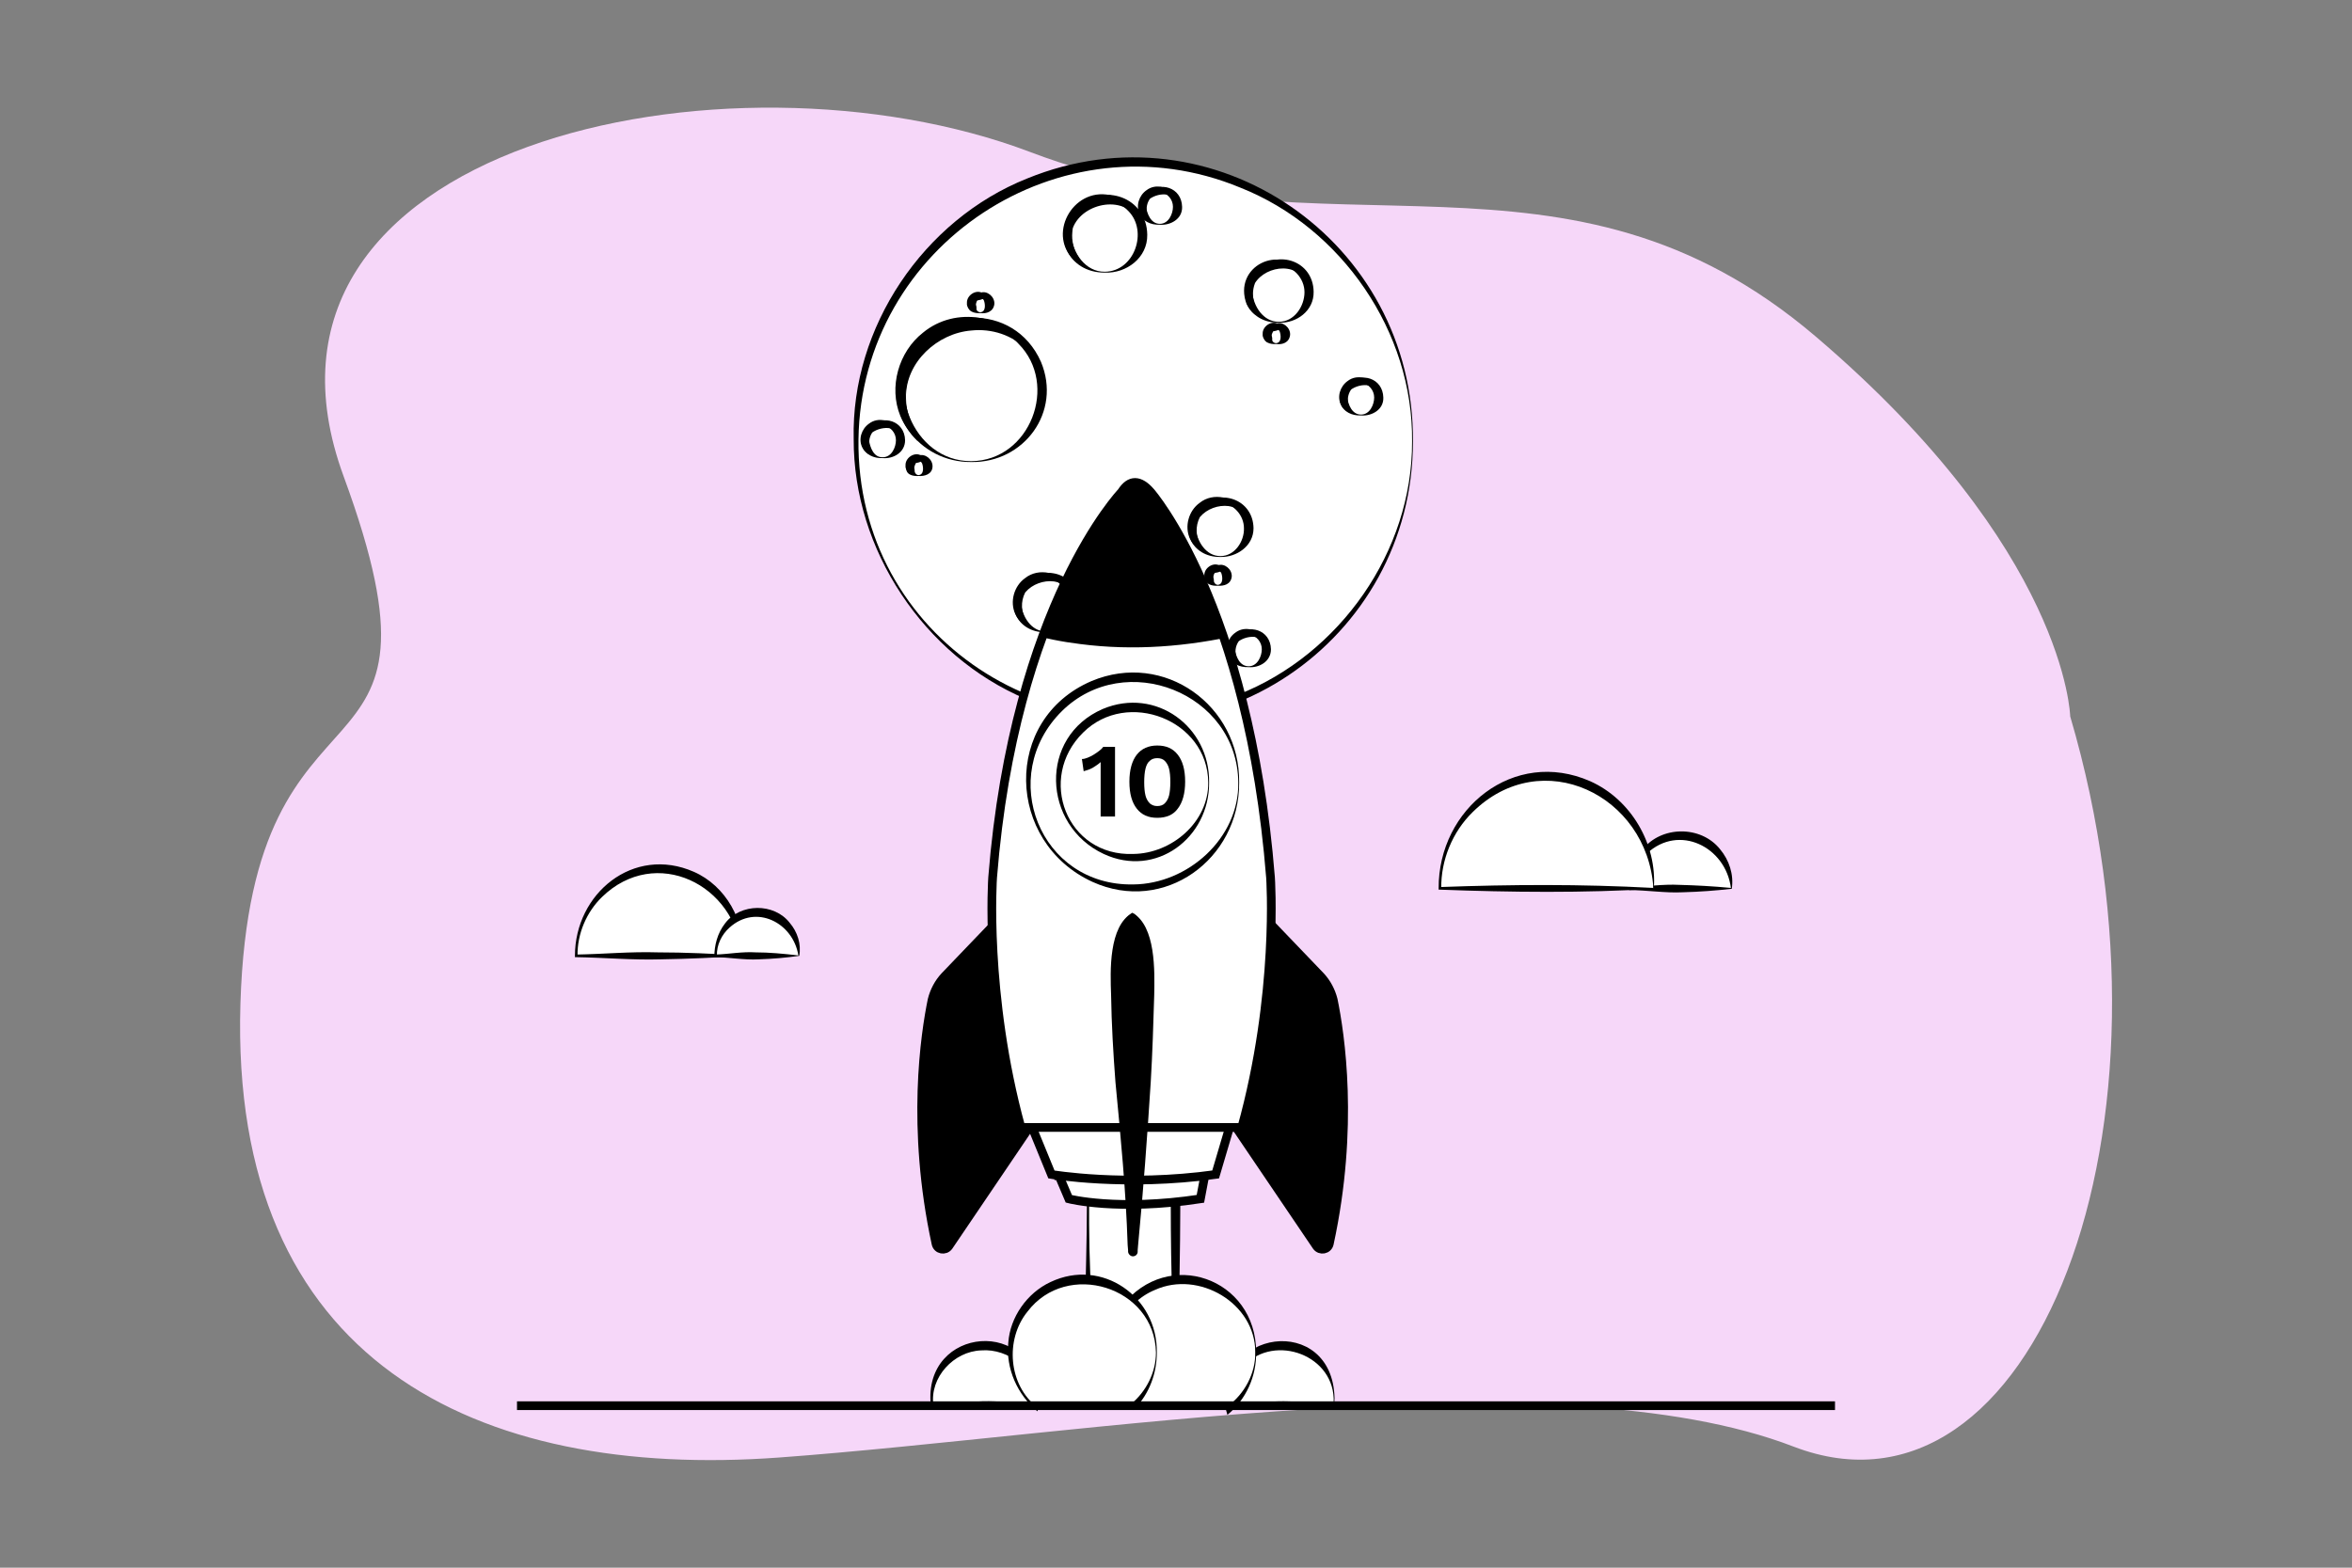 <?xml version="1.0" encoding="UTF-8"?> <!-- Generator: Adobe Illustrator 26.0.2, SVG Export Plug-In . SVG Version: 6.00 Build 0) --> <svg xmlns="http://www.w3.org/2000/svg" xmlns:xlink="http://www.w3.org/1999/xlink" version="1.1" id="Layer_1" x="0px" y="0px" viewBox="0 0 540 360" style="enable-background:new 0 0 540 360;" xml:space="preserve"><rect x="0" y="0" width="540" height="360" fill="#808080" stroke="none"/> <style type="text/css"> .st0{fill:#F6D7F9;} .st1{fill:#C4F2D3;} .st2{fill:#CFEBF9;} .st3{fill:#FFFFFF;} .st4{fill:#FFFFFF;stroke:#FFFFFF;stroke-width:2;stroke-miterlimit:10;} .st5{opacity:0.4;clip-path:url(#SVGID_00000048470276762654817770000001315685778505468568_);} .st6{opacity:0.4;clip-path:url(#SVGID_00000176765127504573115010000016858242735431294891_);} .st7{clip-path:url(#SVGID_00000071544952031293081550000004628510519840905357_);} .st8{fill:none;stroke:#000000;stroke-width:2;stroke-miterlimit:10;} </style> <path class="st0" d="M475.3,164.5c0,0-0.8-38.1-58.4-87.2s-111-16.1-180.4-42.4S50.9,33.2,78.9,109.4s-21.2,39-23.7,121.1 c-2.5,82.2,54.2,109.3,123.7,104.2c69.5-5.1,177.9-23.7,232.9-2.5C466.8,353.3,503.2,259.3,475.3,164.5z"></path> <g id="XMLID_354_"> <g id="XMLID_400_"> <circle class="st3" cx="260.4" cy="101.1" r="63.9"></circle> <path d="M324.4,101.4c0,45.8-46.5,77.6-88.9,59.1c-23.4-9.9-39.6-34.3-39.5-59.7C195.4,75.2,212,50.5,235.8,41 C278.6,23.5,324.8,55.4,324.4,101.4L324.4,101.4z M324.2,101.4c0.3-25.2-16.2-49.1-39.4-58.3c-41.2-17.1-87.1,13.2-87.7,57.8 c-0.6,45.5,45.4,75.5,87.2,58.6C307.6,150.3,324.3,126.6,324.2,101.4L324.2,101.4z"></path> </g> <g id="XMLID_357_"> <g id="XMLID_397_"> <g id="XMLID_399_"> <ellipse transform="matrix(0.767 -0.642 0.642 0.767 -25.66 201.053)" class="st3" cx="263.7" cy="135.8" rx="11.8" ry="11.8"></ellipse> <path d="M263.7,147.7c-8.8,0.2-15.5-8.2-11.4-16.6c6.1-12,23.8-9.3,24.3,4.7C276.7,142.8,270.3,147.9,263.7,147.7L263.7,147.7z M263.7,147.5c9.5,0,14.2-12.8,7.7-19.4c-7-7.3-19.2-2.8-18.7,7.7C252.9,141.6,257.5,147.6,263.7,147.5L263.7,147.5z"></path> </g> <g id="XMLID_398_"> <path d="M252.8,136.9c0-6.5,5.3-11.8,11.8-11.8c3.4,0,6.5,1.5,8.7,3.8c-2.1-3-5.6-4.9-9.6-4.9c-6.5,0-11.8,5.3-11.8,11.8 c0,3.1,1.2,5.9,3.2,8C253.7,141.9,252.8,139.5,252.8,136.9z"></path> <path d="M252.7,136.9c0-11.7,12.9-17.1,20.8-8.2c0,0-0.5,0.4-0.5,0.4c-6-8.4-19.4-4-20,6c-0.2,2.9,0.6,5.9,2.4,8.4l-0.8,0.6 C253.4,141.9,252.7,139.4,252.7,136.9L252.7,136.9z M252.9,136.9c0,2.4,1,4.8,2.6,6.6c0,0-0.8,0.6-0.8,0.6 c-8.9-8.1-1-22.8,10.6-20.7c3.3,0.6,6.2,2.6,8.2,5.2l-0.5,0.4C266.5,122.2,252.9,127.3,252.9,136.9L252.9,136.9z"></path> </g> </g> <g id="XMLID_394_"> <g id="XMLID_396_"> <ellipse transform="matrix(6.353762e-02 -0.998 0.998 6.353762e-02 119.238 306.557)" class="st3" cx="223" cy="89.7" rx="16.3" ry="16.3"></ellipse> <path d="M223,106.1c-12,0.1-20.9-11.5-15.6-22.8c6.3-13.3,25.4-14.2,31.6-0.2C243.8,94.6,235.1,106.3,223,106.1L223,106.1z M223,105.9c13.5-0.1,20.2-17.6,10.8-27c-5.6-6.1-16.3-6.7-22.1-0.4C202.5,87.9,209.5,106,223,105.9L223,105.9z"></path> </g> <g id="XMLID_395_"> <path d="M207.9,91.3c0-9,7.3-16.3,16.3-16.3c4.7,0,9,2,11.9,5.2c-3-4.1-7.8-6.7-13.2-6.7c-9,0-16.3,7.3-16.3,16.3 c0,4.3,1.7,8.2,4.4,11.1C209.1,98.1,207.9,94.8,207.9,91.3z"></path> <path d="M207.8,91.3c0.1-15.8,17.8-23.1,28.5-11.3c0,0-0.5,0.4-0.5,0.4c-8.5-11.7-27.1-5.9-28.1,8.3c-0.3,4.1,0.9,8.4,3.6,11.8 c0,0-0.8,0.6-0.8,0.6C208.8,98.2,207.8,94.7,207.8,91.3L207.8,91.3z M208,91.3c0,3.4,1.3,6.7,3.4,9.3c0,0-0.8,0.6-0.8,0.6 c-1.6-1.6-3-3.5-3.9-5.7c-2.7-6.6-0.4-14.7,5.2-19.1c7.5-6.2,18.9-4.1,24.4,3.6c0,0-0.5,0.4-0.5,0.4c-3.3-3.5-8.2-5-12.8-4.5 C215.3,76.5,207.9,83.1,208,91.3L208,91.3z"></path> </g> </g> <g id="XMLID_391_"> <g id="XMLID_393_"> <circle class="st3" cx="293.6" cy="67.1" r="6.9"></circle> <path d="M293.6,74.1c-7.1,0.1-10.5-7.2-5.1-12.2c4.9-4.7,13-2,13.1,5.1C301.7,71.4,297.6,74.3,293.6,74.1L293.6,74.1z M293.6,73.9c3.6,0,5.9-3.6,5.9-6.8c0-3.2-2.6-6-5.9-6.4c-3.7-0.5-6.6,2.9-6.1,6.4C287.8,70.3,290,73.9,293.6,73.9L293.6,73.9z"></path> </g> <g id="XMLID_392_"> <path class="st3" d="M287.2,67.8c0-3.8,3.1-6.9,6.9-6.9c2,0,3.8,0.9,5.1,2.2c-1.3-1.7-3.3-2.9-5.6-2.9c-3.8,0-6.9,3.1-6.9,6.9 c0,1.8,0.7,3.5,1.9,4.7C287.7,70.7,287.2,69.3,287.2,67.8z"></path> <path d="M287.1,67.8c-0.1-7.3,7.5-10.5,12.3-4.9c0,0-0.5,0.4-0.5,0.4c-2-3.1-6.6-3-9.1-0.7c-2.5,2.3-2.8,6.1-0.9,9 c0,0-0.8,0.6-0.8,0.6C287.4,70.7,287.1,69.2,287.1,67.8L287.1,67.8z M287.3,67.8c0,1.4,0.6,2.8,1.6,3.8l-0.8,0.6 c-0.8-0.6-1.5-1.5-1.9-2.4c-3.2-8.6,7.8-14.1,13.2-6.8c0,0-0.5,0.4-0.5,0.4C295.3,59.6,287.4,62.4,287.3,67.8L287.3,67.8z"></path> </g> </g> <g id="XMLID_388_"> <g id="XMLID_390_"> <ellipse transform="matrix(0.231 -0.973 0.973 0.231 142.654 288.326)" class="st3" cx="253.7" cy="53.9" rx="8.6" ry="8.6"></ellipse> <path d="M253.7,62.6c-8.6,0.1-12.7-9-6.3-15c5.9-5.8,15.9-2.3,16,6.3C263.5,59.2,258.6,62.8,253.7,62.6L253.7,62.6z M253.7,62.4 c6.8-0.1,9.9-9.3,5.4-13.9c-5-5.3-13.8-2.2-13.2,5.4C246.2,58,249.2,62.5,253.7,62.4L253.7,62.4z"></path> </g> <g id="XMLID_389_"> <path class="st3" d="M245.8,54.7c0-4.8,3.9-8.6,8.6-8.6c2.5,0,4.7,1.1,6.3,2.8c-1.6-2.2-4.1-3.6-7-3.6c-4.8,0-8.6,3.9-8.6,8.6 c0,2.3,0.9,4.3,2.3,5.8C246.4,58.4,245.8,56.6,245.8,54.7z"></path> <path d="M245.7,54.7c-0.1-8.8,9.4-12.8,15.2-6.1c0,0-0.5,0.4-0.5,0.4c-4.2-6-13.8-2.6-14.2,4.3c-0.2,2,0.3,4.2,1.6,6l-0.8,0.6 C246.1,58.4,245.6,56.6,245.7,54.7L245.7,54.7z M245.9,54.7c0,1.8,0.7,3.5,1.9,4.8c0,0-0.8,0.6-0.8,0.6 c-6.9-5.9-0.8-17.1,7.8-15.3c2.5,0.5,4.6,2,6,3.9l-0.5,0.4C255.8,44.4,245.9,47.9,245.9,54.7L245.9,54.7z"></path> </g> </g> <g id="XMLID_385_"> <g id="XMLID_387_"> <path class="st3" d="M266.3,51.5c-2.2,0-4-1.8-4-4c0-2.2,1.8-4,4-4s4,1.8,4,4C270.4,49.7,268.6,51.5,266.3,51.5z"></path> <path d="M266.3,51.6c-4.5,0.2-6.7-4.1-3.1-7.2c3.1-2.9,8.1-1.4,8.2,3.1C271.5,50.3,268.7,51.8,266.3,51.6L266.3,51.6z M266.3,51.4c2,0,3-2.3,3-3.9c0-1.7-1.2-3.1-3-3.5c-2.1-0.5-3.7,1.5-3.2,3.5C263.4,49.1,264.2,51.4,266.3,51.4L266.3,51.4z"></path> </g> <g id="XMLID_386_"> <path class="st3" d="M262.6,47.9c0-2.2,1.8-4,4-4c1.2,0,2.2,0.5,2.9,1.3c-0.7-1-1.9-1.7-3.3-1.7c-2.2,0-4,1.8-4,4 c0,1.1,0.4,2,1.1,2.7C262.9,49.6,262.6,48.7,262.6,47.9z"></path> <path d="M262.5,47.9c-0.2-4.6,4.3-6.7,7.3-2.9c0,0-0.5,0.4-0.5,0.4c-0.6-0.9-1.6-1.3-2.6-1.2c-2.9,0.2-4.2,3.3-3,5.8 c0,0-0.8,0.6-0.8,0.6C262.6,49.6,262.5,48.7,262.5,47.9L262.5,47.9z M262.7,47.9c0,0.8,0.4,1.6,1.1,2.1l-0.8,0.6 c-0.5-0.3-1-0.8-1.3-1.4c-1-1.9-0.2-4.3,1.5-5.5c2.2-1.7,5.2-0.7,6.7,1.3c0,0-0.5,0.4-0.5,0.4C267.6,43.6,262.6,45.2,262.7,47.9 L262.7,47.9z"></path> </g> </g> <g id="XMLID_382_"> <g id="XMLID_384_"> <path class="st3" d="M202.7,105.1c-2.2,0-4-1.8-4-4c0-2.2,1.8-4,4-4c2.2,0,4,1.8,4,4C206.7,103.3,204.9,105.1,202.7,105.1z"></path> <path d="M202.7,105.2c-4.5,0.2-6.7-4.1-3.1-7.2c3.1-2.9,8.1-1.4,8.2,3.1C207.8,103.9,205.1,105.4,202.7,105.2L202.7,105.2z M202.7,105c2,0,3-2.3,3-3.9c0-1.7-1.2-3.1-3-3.5c-2.1-0.5-3.7,1.5-3.2,3.5C199.8,102.8,200.6,105.1,202.7,105L202.7,105z"></path> </g> <g id="XMLID_383_"> <path class="st3" d="M198.9,101.5c0-2.2,1.8-4,4-4c1.2,0,2.2,0.5,2.9,1.3c-0.7-1-1.9-1.7-3.3-1.7c-2.2,0-4,1.8-4,4 c0,1.1,0.4,2,1.1,2.7C199.2,103.2,198.9,102.4,198.9,101.5z"></path> <path d="M198.8,101.5c-0.2-4.6,4.3-6.7,7.3-2.9c0,0-0.5,0.4-0.5,0.4c-0.6-0.9-1.6-1.3-2.6-1.2c-2.9,0.2-4.2,3.3-3,5.8 c0,0-0.8,0.6-0.8,0.6C198.9,103.2,198.8,102.4,198.8,101.5L198.8,101.5z M199,101.5c0,0.8,0.4,1.6,1.1,2.1l-0.8,0.6 c-0.5-0.3-1-0.8-1.3-1.4c-1-1.9-0.2-4.3,1.5-5.5c2.2-1.7,5.2-0.7,6.7,1.3c0,0-0.5,0.4-0.5,0.4C204,97.3,198.9,98.8,199,101.5 L199,101.5z"></path> </g> </g> <g id="XMLID_379_"> <g id="XMLID_381_"> <path class="st3" d="M225.1,71.8c-1.1,0-2-0.9-2-2c0-1.1,0.9-2,2-2c1.1,0,2,0.9,2,2C227.1,70.9,226.2,71.8,225.1,71.8z"></path> <path d="M225.1,71.9c-1.3,0.1-3.1-0.3-2.8-2.1c0.1-0.8,0.7-1.3,1.2-1.7c0.5-0.4,1-0.7,1.7-0.9c1.4-0.5,3.2,0.9,3.1,2.6 C228.1,71.6,226.4,72.1,225.1,71.9L225.1,71.9z M225.1,71.7c1.3-0.1,1.1-1.9,0.8-2.7c-0.3-0.6-1.4-1.2-1.9-0.4 c-0.3,0.4-0.1,0.9,0,1.2c0.1,0.3,0.2,0.5,0.2,1C224.1,71.2,224.5,71.7,225.1,71.7L225.1,71.7z"></path> </g> <g id="XMLID_380_"> <path class="st3" d="M223.2,70c0-1.1,0.9-2,2-2c0.6,0,1.1,0.2,1.5,0.6c-0.4-0.5-1-0.8-1.6-0.8c-1.1,0-2,0.9-2,2 c0,0.5,0.2,1,0.5,1.4C223.3,70.8,223.2,70.4,223.2,70z"></path> <path d="M223.1,70c-0.3-2.8,2.1-4,3.8-1.6c0,0-0.5,0.4-0.5,0.4c-0.2-0.4-0.8-0.6-1.2-0.4c-0.7,0.3-1,0.7-1.1,1.3 c-0.1,0.3-0.2,0.7-0.2,1.1c0,0-0.8,0.6-0.8,0.6C223.1,70.9,223.1,70.4,223.1,70L223.1,70z M223.3,70c0,0.4,0.3,0.8,0.7,0.9 l-0.8,0.6c-0.7-0.3-1.3-1.1-1.2-1.9c-0.1-1.7,1.9-3.1,3.4-2.4c0.7,0.3,1.1,0.8,1.5,1.2l-0.5,0.4c-0.3-0.2-0.7-0.2-0.9-0.1 C224.7,69.1,223.4,68.8,223.3,70L223.3,70z"></path> </g> </g> <g id="XMLID_376_"> <g id="XMLID_378_"> <path class="st3" d="M210.9,109.2c-1.1,0-2-0.9-2-2c0-1.1,0.9-2,2-2s2,0.9,2,2C212.9,108.3,212,109.2,210.9,109.2z"></path> <path d="M210.9,109.3c-1.3,0.1-3.1-0.3-2.8-2.1c0.1-0.8,0.7-1.3,1.2-1.7c0.5-0.4,1-0.7,1.7-0.9c1.4-0.5,3.2,0.9,3.1,2.6 C214,108.9,212.3,109.4,210.9,109.3L210.9,109.3z M210.9,109.1c1.3-0.1,1.1-1.9,0.8-2.7c-0.3-0.6-1.4-1.2-1.9-0.4 c-0.3,0.4-0.1,0.9,0,1.2c0.1,0.3,0.2,0.5,0.2,1C210,108.6,210.4,109.1,210.9,109.1L210.9,109.1z"></path> </g> <g id="XMLID_377_"> <path class="st3" d="M209.1,107.3c0-1.1,0.9-2,2-2c0.6,0,1.1,0.2,1.5,0.6c-0.4-0.5-1-0.8-1.6-0.8c-1.1,0-2,0.9-2,2 c0,0.5,0.2,1,0.5,1.4C209.2,108.2,209.1,107.8,209.1,107.3z"></path> <path d="M209,107.3c-0.3-2.8,2.1-4,3.8-1.6c0,0-0.5,0.4-0.5,0.4c-0.5-0.9-1.7-0.4-2,0.2c-0.3,0.6-0.5,1.1-0.5,1.8 c0,0-0.8,0.6-0.8,0.6C208.9,108.3,209,107.8,209,107.3L209,107.3z M209.2,107.3c0,0.4,0.3,0.8,0.7,0.9l-0.8,0.6 c-0.7-0.3-1.3-1.1-1.2-1.9c-0.1-1.7,1.9-3.1,3.4-2.4c0.7,0.3,1.1,0.8,1.5,1.2l-0.5,0.4c-0.3-0.2-0.7-0.2-0.9-0.1 C210.6,106.5,209.2,106.1,209.2,107.3L209.2,107.3z"></path> </g> </g> <g id="XMLID_373_"> <g id="XMLID_375_"> <path class="st3" d="M279.6,134.4c-1.1,0-2-0.9-2-2c0-1.1,0.9-2,2-2c1.1,0,2,0.9,2,2C281.6,133.5,280.7,134.4,279.6,134.4z"></path> <path d="M279.6,134.5c-1.3,0.1-3.1-0.3-2.8-2.1c0.1-0.8,0.7-1.3,1.2-1.7c0.5-0.4,1-0.7,1.7-0.9c1.4-0.5,3.2,0.9,3.1,2.6 C282.6,134.2,281,134.6,279.6,134.5L279.6,134.5z M279.6,134.3c1.3-0.1,1.1-1.9,0.8-2.7c-0.3-0.6-1.4-1.2-1.9-0.4 c-0.3,0.4-0.1,0.9,0,1.2c0.1,0.3,0.2,0.5,0.2,1C278.7,133.8,279.1,134.3,279.6,134.3L279.6,134.3z"></path> </g> <g id="XMLID_374_"> <path class="st3" d="M277.7,132.6c0-1.1,0.9-2,2-2c0.6,0,1.1,0.2,1.5,0.6c-0.4-0.5-1-0.8-1.6-0.8c-1.1,0-2,0.9-2,2 c0,0.5,0.2,1,0.5,1.4C277.9,133.4,277.7,133,277.7,132.6z"></path> <path d="M277.6,132.6c-0.3-2.8,2.1-4,3.8-1.6c0,0-0.5,0.4-0.5,0.4c-0.2-0.4-0.8-0.6-1.2-0.4c-0.7,0.3-1,0.7-1.1,1.3 c-0.1,0.3-0.2,0.7-0.2,1.1c0,0-0.8,0.6-0.8,0.6C277.6,133.5,277.6,133,277.6,132.6L277.6,132.6z M277.8,132.6 c0,0.4,0.3,0.8,0.7,0.9l-0.8,0.6c-0.7-0.3-1.3-1.1-1.2-1.9c-0.1-1.7,1.9-3.1,3.4-2.4c0.7,0.3,1.1,0.8,1.5,1.2l-0.5,0.4 c-0.3-0.2-0.7-0.2-0.9-0.1C279.2,131.7,277.9,131.3,277.8,132.6L277.8,132.6z"></path> </g> </g> <g id="XMLID_370_"> <g id="XMLID_372_"> <path class="st3" d="M293,78.9c-1.1,0-2-0.9-2-2c0-1.1,0.9-2,2-2s2,0.9,2,2C295,78,294.1,78.9,293,78.9z"></path> <path d="M293,79c-1.3,0.1-3.1-0.3-2.8-2.1c0.1-0.8,0.7-1.3,1.2-1.7c0.5-0.4,1-0.7,1.7-0.9c1.4-0.5,3.2,0.9,3.1,2.6 C296,78.7,294.4,79.2,293,79L293,79z M293,78.8c1.3-0.1,1.1-1.9,0.8-2.7c-0.3-0.6-1.4-1.2-1.9-0.4c-0.3,0.4-0.1,0.9,0,1.2 c0.1,0.3,0.2,0.5,0.2,1C292,78.3,292.4,78.8,293,78.8L293,78.8z"></path> </g> <g id="XMLID_371_"> <path class="st3" d="M291.1,77.1c0-1.1,0.9-2,2-2c0.6,0,1.1,0.2,1.5,0.6c-0.4-0.5-1-0.8-1.6-0.8c-1.1,0-2,0.9-2,2 c0,0.5,0.2,1,0.5,1.4C291.3,77.9,291.1,77.5,291.1,77.1z"></path> <path d="M291,77.1c-0.3-2.8,2.1-4,3.8-1.6c0,0-0.5,0.4-0.5,0.4c-0.5-0.9-1.7-0.4-2,0.2c-0.3,0.6-0.5,1.1-0.5,1.8 c0,0-0.8,0.6-0.8,0.6C291,78,291,77.5,291,77.1L291,77.1z M291.2,77.1c0,0.4,0.3,0.8,0.7,0.9l-0.8,0.6c-0.7-0.3-1.3-1.1-1.2-1.9 c-0.1-1.7,1.9-3.1,3.4-2.4c0.7,0.3,1.1,0.8,1.5,1.2l-0.5,0.4c-0.3-0.2-0.7-0.2-0.9-0.1C292.6,76.2,291.3,75.9,291.2,77.1 L291.2,77.1z"></path> </g> </g> <g id="XMLID_367_"> <g id="XMLID_369_"> <path class="st3" d="M312.5,95.3c-2.2,0-4-1.8-4-4c0-2.2,1.8-4,4-4c2.2,0,4,1.8,4,4C316.5,93.5,314.7,95.3,312.5,95.3z"></path> <path d="M312.5,95.4c-4.5,0.2-6.7-4.1-3.1-7.2c3.1-2.9,8.1-1.4,8.2,3.1C317.7,94.1,314.9,95.6,312.5,95.4L312.5,95.4z M312.5,95.2c2,0,3-2.3,3-3.9c0-1.7-1.2-3.1-3-3.5c-2.1-0.5-3.7,1.5-3.2,3.5C309.6,93,310.4,95.2,312.5,95.2L312.5,95.2z"></path> </g> <g id="XMLID_368_"> <path class="st3" d="M308.8,91.7c0-2.2,1.8-4,4-4c1.2,0,2.2,0.5,2.9,1.3c-0.7-1-1.9-1.7-3.3-1.7c-2.2,0-4,1.8-4,4 c0,1.1,0.4,2,1.1,2.7C309.1,93.4,308.8,92.6,308.8,91.7z"></path> <path d="M308.7,91.7c-0.2-4.6,4.3-6.7,7.3-2.9c0,0-0.5,0.4-0.5,0.4c-0.6-0.9-1.6-1.3-2.6-1.2c-2.9,0.2-4.2,3.3-3,5.8 c0,0-0.8,0.6-0.8,0.6C308.8,93.4,308.7,92.5,308.7,91.7L308.7,91.7z M308.9,91.7c0,0.8,0.4,1.6,1.1,2.1l-0.8,0.6 c-0.5-0.3-1-0.8-1.3-1.4c-1-1.9-0.2-4.3,1.5-5.5c2.2-1.7,5.2-0.7,6.7,1.3c0,0-0.5,0.4-0.5,0.4C313.8,87.4,308.8,89,308.9,91.7 L308.9,91.7z"></path> </g> </g> <g id="XMLID_364_"> <g id="XMLID_366_"> <path class="st3" d="M286.7,153.1c-2.2,0-4-1.8-4-4c0-2.2,1.8-4,4-4c2.2,0,4,1.8,4,4C290.7,151.3,288.9,153.1,286.7,153.1z"></path> <path d="M286.7,153.2c-4.5,0.2-6.7-4.1-3.1-7.2c3.1-2.9,8.1-1.4,8.2,3.1C291.8,151.9,289.1,153.4,286.7,153.2L286.7,153.2z M286.7,153c2,0,3-2.3,3-3.9c0-1.7-1.2-3.1-3-3.5c-2.1-0.5-3.7,1.5-3.2,3.5C283.8,150.8,284.6,153,286.7,153L286.7,153z"></path> </g> <g id="XMLID_365_"> <path class="st3" d="M283,149.5c0-2.2,1.8-4,4-4c1.2,0,2.2,0.5,2.9,1.3c-0.7-1-1.9-1.7-3.3-1.7c-2.2,0-4,1.8-4,4 c0,1.1,0.4,2,1.1,2.7C283.3,151.2,283,150.4,283,149.5z"></path> <path d="M282.9,149.5c-0.2-4.6,4.3-6.7,7.3-2.9c0,0-0.5,0.4-0.5,0.4c-0.6-0.9-1.6-1.3-2.6-1.2c-2.9,0.2-4.2,3.3-3,5.8 c0,0-0.8,0.6-0.8,0.6C283,151.2,282.9,150.3,282.9,149.5L282.9,149.5z M283.1,149.5c0,0.8,0.4,1.6,1.1,2.1l-0.8,0.6 c-0.5-0.3-1-0.8-1.3-1.4c-1-1.9-0.2-4.3,1.5-5.5c2.2-1.7,5.2-0.7,6.7,1.3c0,0-0.5,0.4-0.5,0.4C288,145.2,283,146.8,283.1,149.5 L283.1,149.5z"></path> </g> </g> <g id="XMLID_361_"> <g id="XMLID_363_"> <circle class="st3" cx="280.2" cy="121.3" r="6.5"></circle> <path d="M280.2,127.9c-6.7,0.1-9.9-6.8-4.8-11.4c4.6-4.5,12.3-1.9,12.4,4.8C287.8,125.4,283.9,128,280.2,127.9L280.2,127.9z M280.2,127.7c3.3,0,5.5-3.4,5.4-6.4c0-3-2.4-5.6-5.4-6c-3.4-0.5-6.1,2.7-5.7,6C274.8,124.2,276.8,127.7,280.2,127.7 L280.2,127.7z"></path> </g> <g id="XMLID_362_"> <path class="st3" d="M274.2,121.9c0-3.6,2.9-6.5,6.5-6.5c1.9,0,3.6,0.8,4.8,2.1c-1.2-1.6-3.1-2.7-5.3-2.7 c-3.6,0-6.5,2.9-6.5,6.5c0,1.7,0.7,3.3,1.7,4.4C274.7,124.6,274.2,123.3,274.2,121.9z"></path> <path d="M274.1,121.9c-0.1-6.9,7-10,11.6-4.6c0,0-0.5,0.4-0.5,0.4c-0.9-1.4-2.6-2.3-4.2-2.2c-5.2-0.1-7.9,5.7-5.2,9.9 c0,0-0.8,0.6-0.8,0.6C274.4,124.6,274.1,123.2,274.1,121.9L274.1,121.9z M274.3,121.9c0,1.3,0.6,2.6,1.5,3.5l-0.8,0.6 c-0.7-0.6-1.4-1.4-1.8-2.3c-1.3-2.8-0.3-6.4,2.2-8.2c3.2-2.6,8-1.3,10.3,1.8c0,0-0.5,0.4-0.5,0.4 C281.8,114.3,274.4,116.9,274.3,121.9L274.3,121.9z"></path> </g> </g> <g id="XMLID_358_"> <g id="XMLID_360_"> <circle class="st3" cx="240.1" cy="138.6" r="6.5"></circle> <path d="M240.1,145.2c-6.7,0.1-9.9-6.8-4.8-11.4c4.6-4.5,12.3-1.9,12.4,4.8C247.8,142.7,243.8,145.3,240.1,145.2L240.1,145.2z M240.1,145c3.3,0,5.5-3.4,5.4-6.4c0-3-2.4-5.6-5.4-6c-3.4-0.5-6.1,2.7-5.7,6C234.7,141.5,236.7,145,240.1,145L240.1,145z"></path> </g> <g id="XMLID_359_"> <path class="st3" d="M234.1,139.2c0-3.6,2.9-6.5,6.5-6.5c1.9,0,3.6,0.8,4.8,2.1c-1.2-1.6-3.1-2.7-5.3-2.7 c-3.6,0-6.5,2.9-6.5,6.5c0,1.7,0.7,3.3,1.7,4.4C234.6,141.9,234.1,140.6,234.1,139.2z"></path> <path d="M234,139.2c-0.1-6.9,7-10,11.6-4.6c0,0-0.5,0.4-0.5,0.4c-0.9-1.4-2.6-2.3-4.2-2.2c-5.2-0.1-7.9,5.7-5.2,9.9 c0,0-0.8,0.6-0.8,0.6C234.3,142,234,140.6,234,139.2L234,139.2z M234.2,139.2c0,1.3,0.6,2.6,1.5,3.5c0,0-0.8,0.6-0.8,0.6 c-0.7-0.6-1.4-1.4-1.8-2.3c-1.3-2.8-0.3-6.4,2.2-8.2c3.2-2.6,8-1.3,10.3,1.8c0,0-0.5,0.4-0.5,0.4 C241.7,131.6,234.3,134.2,234.2,139.2L234.2,139.2z"></path> </g> </g> </g> </g> <g> <g> <path class="st3" d="M397.5,204h-23.2l0,0c0-6.7,5.2-12.2,11.6-12.2l0,0C392.3,191.9,397.5,197.3,397.5,204L397.5,204z"></path> <path d="M397.6,204.1c-3.5,0.4-7.4,0.7-11.3,0.8c-4,0.2-8.2-0.5-12.3-0.5c0-3.3,0.9-6.6,3.1-9.3c4.3-5.5,13.4-5.6,17.8-0.1 C397,197.5,398.1,200.8,397.6,204.1L397.6,204.1z M397.4,203.9c-1.2-9.4-11.9-14.8-19.3-7.9c-2.2,2-3.6,4.9-3.5,8l-0.3-0.3 c3.8-0.1,7.5-0.7,11.3-0.5C389.3,203.3,393.2,203.5,397.4,203.9L397.4,203.9z"></path> </g> <g> <path class="st3" d="M379.6,204h-49l0,0c0-14.2,11-25.7,24.5-25.7h0C368.6,178.3,379.6,189.8,379.6,204L379.6,204z"></path> <path d="M379.7,204.1c-15.9,1-33,0.8-49.1,0.2c0,0-0.3,0-0.3,0s0-0.3,0-0.3c-0.1-18.3,17.3-32.3,34.8-24.6 C374.5,183.6,380.5,193.9,379.7,204.1L379.7,204.1z M379.6,203.9c-1.4-21.3-25.6-33.1-41.5-17.4c-4.6,4.5-7.3,11-7.2,17.5 c0,0-0.3-0.3-0.3-0.3C347.1,203.1,362.8,203,379.6,203.9L379.6,203.9z"></path> </g> </g> <g> <g> <path class="st3" d="M170.4,219.5h-38.1l0,0c0-11,8.5-20,19.1-20l0,0C161.9,199.5,170.4,208.4,170.4,219.5L170.4,219.5z"></path> <path d="M170.5,219.5c-6,0.4-12.4,0.7-18.8,0.8c-6.4,0.2-13-0.4-19.4-0.5c0,0-0.3,0-0.3,0l0-0.3c0-14.3,13.4-25.4,27.3-19.3 C166.6,203.4,171.2,211.5,170.5,219.5L170.5,219.5z M170.3,219.4c-1.3-16.3-19.8-25.4-32.1-13.4c-3.5,3.4-5.7,8.4-5.6,13.5 c0,0-0.3-0.3-0.3-0.3c6.3-0.1,12.4-0.7,18.7-0.5C157.3,218.7,163.6,219,170.3,219.4L170.3,219.4z"></path> </g> <g> <path class="st3" d="M183.4,219.5h-19.1l0,0c0-5.5,4.3-10,9.5-10l0,0C179.1,209.5,183.4,214,183.4,219.5L183.4,219.5z"></path> <path d="M183.5,219.5c-2.8,0.4-6,0.7-9.3,0.8c-3.4,0.2-6.9-0.5-10.2-0.5c0-2.7,0.7-5.5,2.5-7.8c3.5-4.6,11.2-4.7,14.8-0.1 C183.1,214,184,216.8,183.5,219.5L183.5,219.5z M183.3,219.4c-1.2-7.5-9.7-11.9-15.8-6.4c-1.8,1.6-3,4-2.9,6.5l-0.3-0.3 c3.1-0.1,6.1-0.7,9.2-0.5C176.6,218.7,179.8,219,183.3,219.4L183.3,219.4z"></path> </g> </g> <g> <g> <g> <rect x="249.8" y="262.5" class="st3" width="20.1" height="59.1"></rect> <path d="M270,321.7c-6.9,0.3-14,0.6-20.9,0.7c0,0,0-0.8,0-0.8c-0.5-17.2,0.7-34.5,0.4-51.7c0,0-0.2-7.4-0.2-7.4s0-0.5,0-0.5 l0.6,0c7-0.2,14-0.4,21-0.4c0,0,0,1,0,1C271.2,282.2,270.7,302.1,270,321.7L270,321.7z M269.8,321.6c-0.5-14.4-1-30.2-1-44.5 c0-4.9,0.1-9.7,0.1-14.6l0.9,0.9c-3.3,0-6.7-0.1-10-0.1c-3.3,0-6.7-0.2-10-0.2c0,0,0.5-0.5,0.5-0.5l-0.2,7.4 c-0.1,7.2-0.1,15,0.2,22.2c0.4,9.9,0.4,19.7,0.2,29.6c0,0-0.8-0.8-0.8-0.8C255.5,321,264,321.3,269.8,321.6L269.8,321.6z"></path> </g> <g> <g> <path class="st3" d="M306.3,321.1c0,0.6,0,1.1-0.1,1.6h-23.1c-0.3,0.3-0.5,0.5-0.8,0.7c-0.1-0.2-0.1-0.5-0.1-0.7 c-0.1-0.5-0.1-1.1-0.1-1.6c0-4.6,2.5-8.6,6.3-10.6c1.7-1,3.7-1.5,5.9-1.5C300.9,309,306.3,314.4,306.3,321.1z"></path> <path d="M306.4,321.1l-0.1,1.7l0,0.1c-3.9,0.1-7.8,0.8-11.7,0.8c-3.9,0.1-7.7-0.4-11.6-0.6c0,0,0.2-0.1,0.2-0.1 c-0.2,0.2-1,0.9-1.3,1.1C278.4,305.1,306,301.4,306.4,321.1L306.4,321.1z M306.2,321.1c-0.4-10.5-14.6-15-21.2-6.8 c-2.1,2.4-3.2,5.9-2.4,9.1l-0.5-0.2l0.8-0.7c0.1-0.1,0.1-0.1,0.2-0.1c3.9-0.1,7.7-0.6,11.6-0.6c3.9,0,7.7,0.7,11.6,0.8 c0,0-0.1,0.1-0.1,0.1L306.2,321.1L306.2,321.1z"></path> </g> <g> <path class="st3" d="M288.3,310.5v0.1c0,4.8-2,9.1-5.2,12.2c-0.3,0.3-0.5,0.5-0.8,0.7c-0.1-0.2-0.1-0.5-0.1-0.7h-21.9 c-0.1,0-0.1,0.1-0.1,0.1c0,0-0.1-0.1-0.1-0.1c-0.4-0.4-0.7-0.7-1.1-1.1c-2.6-3-4.2-6.8-4.2-11.1c0-4.9,2.1-9.2,5.4-12.3 c2.6-2.4,6-4,9.8-4.4c0.5-0.1,1.1-0.1,1.7-0.1C280.8,293.8,288.3,301.3,288.3,310.5z"></path> <path d="M288.4,310.5c0.1,5.5-2.3,10.9-6.6,14.4c-0.2-0.6-0.4-1.5-0.5-2c0,0,0.8,0.7,0.8,0.7c-7.2,0.4-14.7-0.2-21.9-0.4 c0,0,0.3-0.1,0.3-0.1s-0.2,0.2-0.2,0.2l-0.2,0.2l-0.2-0.2c-6.3-5.9-7.7-16.4-2.3-23.4C268.1,286.3,288.4,293.5,288.4,310.5 L288.4,310.5z M288.2,310.5c0-11.3-13-18.8-23-14.3c-7.4,3-11.7,12-9.2,19.7c0.8,2.6,2.4,5,4.4,6.7c0,0-0.4,0-0.4,0 c0.1-0.1,0.2-0.2,0.2-0.2c1.9,0,3.7-0.1,5.6-0.2c5.3-0.3,11.1-0.4,16.4-0.2c0,0,0.7,0,0.7,0c0,0.4,0.2,0.9,0.2,1.3 c0,0-1.2-0.4-1.2-0.4C285.7,320.1,288.3,315.4,288.2,310.5L288.2,310.5z"></path> </g> <g> <path class="st3" d="M238.2,321.1c0,0.6,0,1.1-0.1,1.6c0,0.2-0.1,0.5-0.1,0.7c-0.3-0.2-0.6-0.5-0.8-0.7H214 c-0.1-0.5-0.1-1.1-0.1-1.6c0-6.7,5.4-12.2,12.2-12.2c2.1,0,4.1,0.6,5.9,1.5C235.7,312.5,238.2,316.5,238.2,321.1z"></path> <path d="M238.3,321.1c0,0.8-0.1,1.9-0.2,2.7c-0.1-0.1-0.9-0.8-1.1-0.9c-3,0.4-7.8,0.8-11.4,0.7c-3.9-0.1-7.7-0.6-11.6-0.6 c0,0-0.3,0-0.3,0l0-0.3C211.8,304.4,238.1,302.3,238.3,321.1L238.3,321.1z M238.1,321.1c0-6.5-6.6-11.5-12.8-11 c-6.3,0.2-11.9,6.2-11,12.6c0,0-0.3-0.3-0.3-0.3c3.9,0,7.7-0.5,11.6-0.6c3.9-0.1,7.8,0.4,11.7,0.7c0,0,0.1,0.1,0.1,0.1l0.8,0.8 l-0.2,0.1C238,322.8,238,321.8,238.1,321.1L238.1,321.1z"></path> </g> <g> <path class="st3" d="M265.5,310.6c0,4.2-1.6,8.1-4.2,11.1c-0.3,0.4-0.7,0.8-1.1,1.1c-0.1,0-0.1,0.1-0.1,0.1c0,0-0.1-0.1-0.1-0.1 h-21.9c0,0.2-0.1,0.5-0.1,0.7c-0.3-0.2-0.6-0.5-0.8-0.7c-3.2-3.1-5.2-7.4-5.2-12.2v-0.1c0.1-9.2,7.6-16.7,16.8-16.7 c0.4,0,0.7,0,1.1,0c4,0.2,7.6,1.9,10.3,4.4C263.4,301.4,265.5,305.7,265.5,310.6z"></path> <path d="M265.6,310.6c0,4.7-1.7,9.4-5,12.8c0,0-0.4,0.4-0.4,0.4l-0.5-0.4l-0.2-0.2l0.5,0.2c-7.2,0.5-14.7,0.1-21.9-0.3 c0,0,0.4-0.4,0.4-0.4s-0.2,0.8-0.2,0.8l-0.1,0.6c-4.6-3.8-7.3-9.8-6.7-15.8c0.4-5.8,4.3-11.4,9.7-13.9 C253,288.8,265.8,297.8,265.6,310.6L265.6,310.6z M265.4,310.6c-0.3-15.2-20.5-21.3-29.5-9.4c-5.2,6.4-4.4,16.9,2.3,22 c0,0-0.6,0.2-0.6,0.2c0-0.2,0.1-0.8,0.1-1c7.3-0.3,14.9-0.8,22.2-0.3c0,0,0.3,0,0.3,0s0.2,0.2,0.2,0.2l0.1,0.1c0,0-0.8,0-0.8,0 C263.2,319.5,265.4,315.1,265.4,310.6L265.4,310.6z"></path> </g> </g> </g> <g> <g> <defs> <path id="SVGID_1_" d="M230.8,209.7l-13.9,14.5c-1.4,1.5-2.4,3.4-2.9,5.4c-1.6,7.8-4.9,29.2,0.9,56c0.3,1.4,2.1,1.7,2.9,0.6 l21.6-31.9L230.8,209.7z"></path> </defs> <use xlink:href="#SVGID_1_" style="overflow:visible;"></use> <clipPath id="SVGID_00000069358910600935050670000013629778008878134440_"> <use xlink:href="#SVGID_1_" style="overflow:visible;"></use> </clipPath> <g style="opacity:0.4;clip-path:url(#SVGID_00000069358910600935050670000013629778008878134440_);"> <path d="M220.6,207.7c0,0.6-4,22.3,13.5,60.6l8.8-16.2l-10.1-46.8L220.6,207.7z"></path> <path d="M220.6,207.8c-0.5,10.4,1.3,20.8,3.8,30.8c2.4,10.1,5.5,20.2,10,29.6c0,0-0.6,0-0.6,0c2.8-5.4,5.5-11,8.4-16.4l-0.1,0.6 c-0.9-3.9-1.8-7.8-2.7-11.7c-2.7-11.7-5.1-23.4-7.2-35.2c0,0,0.7,0.5,0.7,0.5C229.4,206.5,224.2,207.3,220.6,207.8L220.6,207.8z M220.5,207.7c3.6-0.8,8.5-2.1,12.1-2.9c0,0,0.6-0.1,0.6-0.1s0.2,0.6,0.2,0.6c3.9,15.6,7.3,31.3,10.4,47.1 c-3.1,5.4-6.3,10.8-9.4,16.2c0,0-0.4,0.6-0.4,0.6c-1.1-2.6-2.2-5.3-3.3-7.9c-2.9-7.3-6-14.6-8-22.2 C220.2,228.8,218.6,218.2,220.5,207.7L220.5,207.7z"></path> </g> <use xlink:href="#SVGID_1_" style="overflow:visible;fill:none;stroke:#000000;stroke-width:2;stroke-miterlimit:10;"></use> </g> <g> <defs> <path id="SVGID_00000132083260412540660760000014346069178722820746_" d="M289.3,209.7l13.9,14.5c1.4,1.5,2.4,3.4,2.9,5.4 c1.6,7.8,4.9,29.2-0.9,56c-0.3,1.4-2.1,1.7-2.9,0.6l-21.6-31.9L289.3,209.7z"></path> </defs> <use xlink:href="#SVGID_00000132083260412540660760000014346069178722820746_" style="overflow:visible;"></use> <clipPath id="SVGID_00000076592877149109195200000008644269805948523396_"> <use xlink:href="#SVGID_00000132083260412540660760000014346069178722820746_" style="overflow:visible;"></use> </clipPath> <g style="opacity:0.4;clip-path:url(#SVGID_00000076592877149109195200000008644269805948523396_);"> <path d="M299.5,207.7c0,0.6,4,22.3-13.5,60.6l-8.8-16.2l10.1-46.8L299.5,207.7z"></path> <path d="M299.6,207.7c1.9,10.5,0.3,21.1-2.2,31.4c-1.9,7.7-5,14.9-8,22.2c-1.1,2.6-2.3,5.2-3.3,7.9c0,0-0.4-0.6-0.4-0.6 c-3.1-5.4-6.3-10.8-9.4-16.2c3.1-15.8,6.4-31.5,10.4-47.1c0,0,0.2-0.6,0.2-0.6l0.6,0.1C291,205.5,296,206.8,299.6,207.7 L299.6,207.7z M299.4,207.8c-3.6-0.4-8.7-1.3-12.2-1.8c0,0,0.7-0.5,0.7-0.5c-2.1,11.8-4.5,23.5-7.2,35.2 c-0.9,3.9-1.8,7.8-2.7,11.7l-0.1-0.6c2.8,5.4,5.5,11,8.4,16.4l-0.6,0c4.5-9.4,7.6-19.5,10-29.6 C298.1,228.6,299.9,218.2,299.4,207.8L299.4,207.8z"></path> </g> <use xlink:href="#SVGID_00000132083260412540660760000014346069178722820746_" style="overflow:visible;fill:none;stroke:#000000;stroke-width:2;stroke-miterlimit:10;"></use> </g> <g> <g> <defs> <path id="SVGID_00000176735975693579901010000002038969702233132957_" d="M243.1,269.9l2.3,5.4c0,0,11.2,2.9,30.2,0l1-5.3 H243.1z"></path> </defs> <use xlink:href="#SVGID_00000176735975693579901010000002038969702233132957_" style="overflow:visible;fill:#FFFFFF;"></use> <clipPath id="SVGID_00000035499004052958555190000016786650216964178831_"> <use xlink:href="#SVGID_00000176735975693579901010000002038969702233132957_" style="overflow:visible;"></use> </clipPath> <use xlink:href="#SVGID_00000176735975693579901010000002038969702233132957_" style="overflow:visible;fill:none;stroke:#000000;stroke-width:2;stroke-miterlimit:10;"></use> </g> <g> <defs> <path id="SVGID_00000072238550057413618920000016866436130278125956_" d="M236,256.5l5.4,13.2c0,0,17,2.9,37.7,0l3.9-13.2H236z "></path> </defs> <use xlink:href="#SVGID_00000072238550057413618920000016866436130278125956_" style="overflow:visible;fill:#FFFFFF;"></use> <clipPath id="SVGID_00000121270930608486313090000001163321851112346808_"> <use xlink:href="#SVGID_00000072238550057413618920000016866436130278125956_" style="overflow:visible;"></use> </clipPath> <use xlink:href="#SVGID_00000072238550057413618920000016866436130278125956_" style="overflow:visible;fill:none;stroke:#000000;stroke-width:2;stroke-miterlimit:10;"></use> </g> </g> <g> <g> <defs> <path id="SVGID_00000173153316882205233800000016071334110377640331_" d="M291.7,201.5c-5-62.8-27.5-88.5-27.5-88.5 c-2.5-2.9-4.8-3-6.7,0c0,0-24.6,25.7-29.6,88.5c0,0-1.9,26.8,6.5,57.4h23.1h0.6h3.3h2.7h21 C293.6,228.3,291.7,201.5,291.7,201.5z"></path> </defs> <use xlink:href="#SVGID_00000173153316882205233800000016071334110377640331_" style="overflow:visible;fill:#FFFFFF;"></use> <clipPath id="SVGID_00000057839694535348732420000011067492030823528341_"> <use xlink:href="#SVGID_00000173153316882205233800000016071334110377640331_" style="overflow:visible;"></use> </clipPath> <g style="clip-path:url(#SVGID_00000057839694535348732420000011067492030823528341_);"> <path d="M235.9,145.4c0,0,20.4,5.6,48.9,0l0,0l-16.5-33l-1.4-3.9l-16.3,1.2L235.9,145.4"></path> <path d="M235.9,145.3c16.1,2.7,32.7,2,48.8-0.3c0,0-0.3,0.6-0.3,0.6c-3.7-8.1-8.3-16.8-12.6-24.6c-1.5-2.7-2.9-5.5-4.3-8.2 c0,0-1.4-3.9-1.4-3.9l1,0.6c-5.4,0.5-10.8,1-16.2,1.4c0,0,0.9-0.7,0.9-0.7c-3.7,8.9-7.6,17.7-11.6,26.5 c-1.3,2.9-2.7,5.8-4.1,8.7c0,0-0.2-0.1-0.2-0.1c4.3-12.1,9-24.1,13.9-36c0,0,0.2-0.6,0.2-0.6s0.7-0.1,0.7-0.1 c5.7-0.4,11.3-0.8,17-1.2c0,0,0.2,0.7,0.2,0.7l1.3,3.9c0,0,0-0.1,0-0.1c2.3,4.8,5.5,11.8,7.8,16.7c2.7,5.7,5.5,11.4,8.5,17 c0,0-0.6,0.1-0.6,0.1c-12.1,2.8-24.6,3.8-36.9,2.2c-4.1-0.5-8.2-1.3-12.1-2.5C235.9,145.5,235.9,145.3,235.9,145.3L235.9,145.3 z"></path> </g> <use xlink:href="#SVGID_00000173153316882205233800000016071334110377640331_" style="overflow:visible;fill:none;stroke:#000000;stroke-width:2;stroke-miterlimit:10;"></use> </g> </g> <g> <path d="M260,209.7c0,0-4.7,1.7-4.3,15.5c0.3,10.5,2.7,45.9,3.8,62.2c0,0.7,1.1,0.7,1.1,0c1.1-16.3,3.5-51.7,3.8-62.2 C264.7,211.3,260,209.7,260,209.7z"></path> <path d="M260,209.8c-4.7,3.7-3.7,13.1-3.4,18.6c0.4,6.6,0.9,13.3,1.2,19.9c0.4,12.5,0.8,25,2.1,37.4c0.1,0.7,0.2,2,0.2,1.6 l0.2-4.2c0.5-11.4,1.2-23.6,1.9-34.9c0,0,1.4-19.9,1.4-19.9C263.7,222.9,264.7,213.5,260,209.8L260,209.8z M260,209.6 c5.4,3.1,5.1,13.4,5,18.9c-0.2,6.7-0.4,13.3-0.8,20c-0.8,12.5-1.7,24.9-2.9,37.4c0,0-0.1,1.2-0.1,1.2c0,0,0,0.3,0,0.3 c0,0.1,0,0.3-0.1,0.5c-0.2,0.4-0.6,0.6-1,0.6c-0.6,0-1.1-0.6-1.1-1.1c0,0,0-0.3,0-0.3l-0.1-1.2c-0.4-12.5-1.6-24.9-2.8-37.4 c-0.5-6.6-0.9-13.3-1-20C254.9,223,254.5,212.7,260,209.6L260,209.6z"></path> </g> <g> <g> <ellipse transform="matrix(0.158 -0.988 0.988 0.158 41.79 408.385)" class="st3" cx="260.2" cy="179.7" rx="24.2" ry="24.2"></ellipse> <path d="M284.5,179.7c0.1,17.6-17.2,30.3-33.7,22.8c-19.8-9.1-20.7-37.3-0.2-46.1C267.3,149.4,284.7,162,284.5,179.7 L284.5,179.7z M284.3,179.7c-0.2-20.6-26-30.7-40.5-16.4c-15,14.9-5.1,40.2,16.4,39.8C272.7,203,284.5,192.5,284.3,179.7 L284.3,179.7z"></path> </g> <g> <ellipse transform="matrix(0.707 -0.707 0.707 0.707 -50.841 236.656)" class="st3" cx="260.2" cy="179.7" rx="17.2" ry="17.2"></ellipse> <path d="M277.6,179.7c0.1,12.7-12.2,22-24.2,16.4c-14.1-6.6-15-26.9-0.2-33.3C265.4,157.7,277.8,166.9,277.6,179.7L277.6,179.7z M277.4,179.7c-0.1-14.4-18.6-21.5-28.7-11.5c-10.7,10.5-3.8,28.5,11.5,27.9C269,196,277.5,188.8,277.4,179.7L277.4,179.7z"></path> </g> </g> </g> </g> <g> <path d="M252.7,187.5v-10.1c0-0.4,0-0.8,0-1.2c0-0.4,0-0.8,0-1.2c-0.5,0.5-1.2,0.9-1.8,1.3c-0.7,0.4-1.4,0.6-2.1,0.8l-0.4-2.8 c0.4,0,0.8-0.1,1.3-0.3c0.5-0.2,0.9-0.4,1.4-0.7c0.5-0.3,0.9-0.6,1.3-0.9c0.4-0.3,0.7-0.6,0.9-0.9h2.7v16H252.7z"></path> <path d="M265.7,187.8c-2.1,0-3.6-0.7-4.7-2.1c-1.1-1.4-1.7-3.4-1.7-6.2c0-2.7,0.6-4.8,1.7-6.2c1.1-1.4,2.7-2.1,4.7-2.1 c2.1,0,3.6,0.7,4.7,2.1c1.1,1.4,1.7,3.4,1.7,6.2c0,2.7-0.6,4.8-1.7,6.2C269.4,187.1,267.8,187.8,265.7,187.8z M265.7,185.1 c0.7,0,1.3-0.2,1.7-0.6c0.4-0.4,0.8-1,1-1.8c0.2-0.8,0.3-1.9,0.3-3.1c0-1.3-0.1-2.3-0.3-3.1c-0.2-0.8-0.6-1.4-1-1.8 c-0.4-0.4-1-0.6-1.7-0.6c-0.7,0-1.3,0.2-1.7,0.6c-0.5,0.4-0.8,1-1,1.8c-0.2,0.8-0.3,1.9-0.3,3.1c0,1.3,0.1,2.3,0.3,3.1 c0.2,0.8,0.6,1.4,1,1.8C264.5,184.9,265,185.1,265.7,185.1z"></path> </g> <polyline class="st8" points="421.3,322.8 306.2,322.8 283.1,322.8 282.1,322.8 260.3,322.8 260,322.8 238.1,322.8 237.1,322.8 214,322.8 118.7,322.8 "></polyline> </svg> 